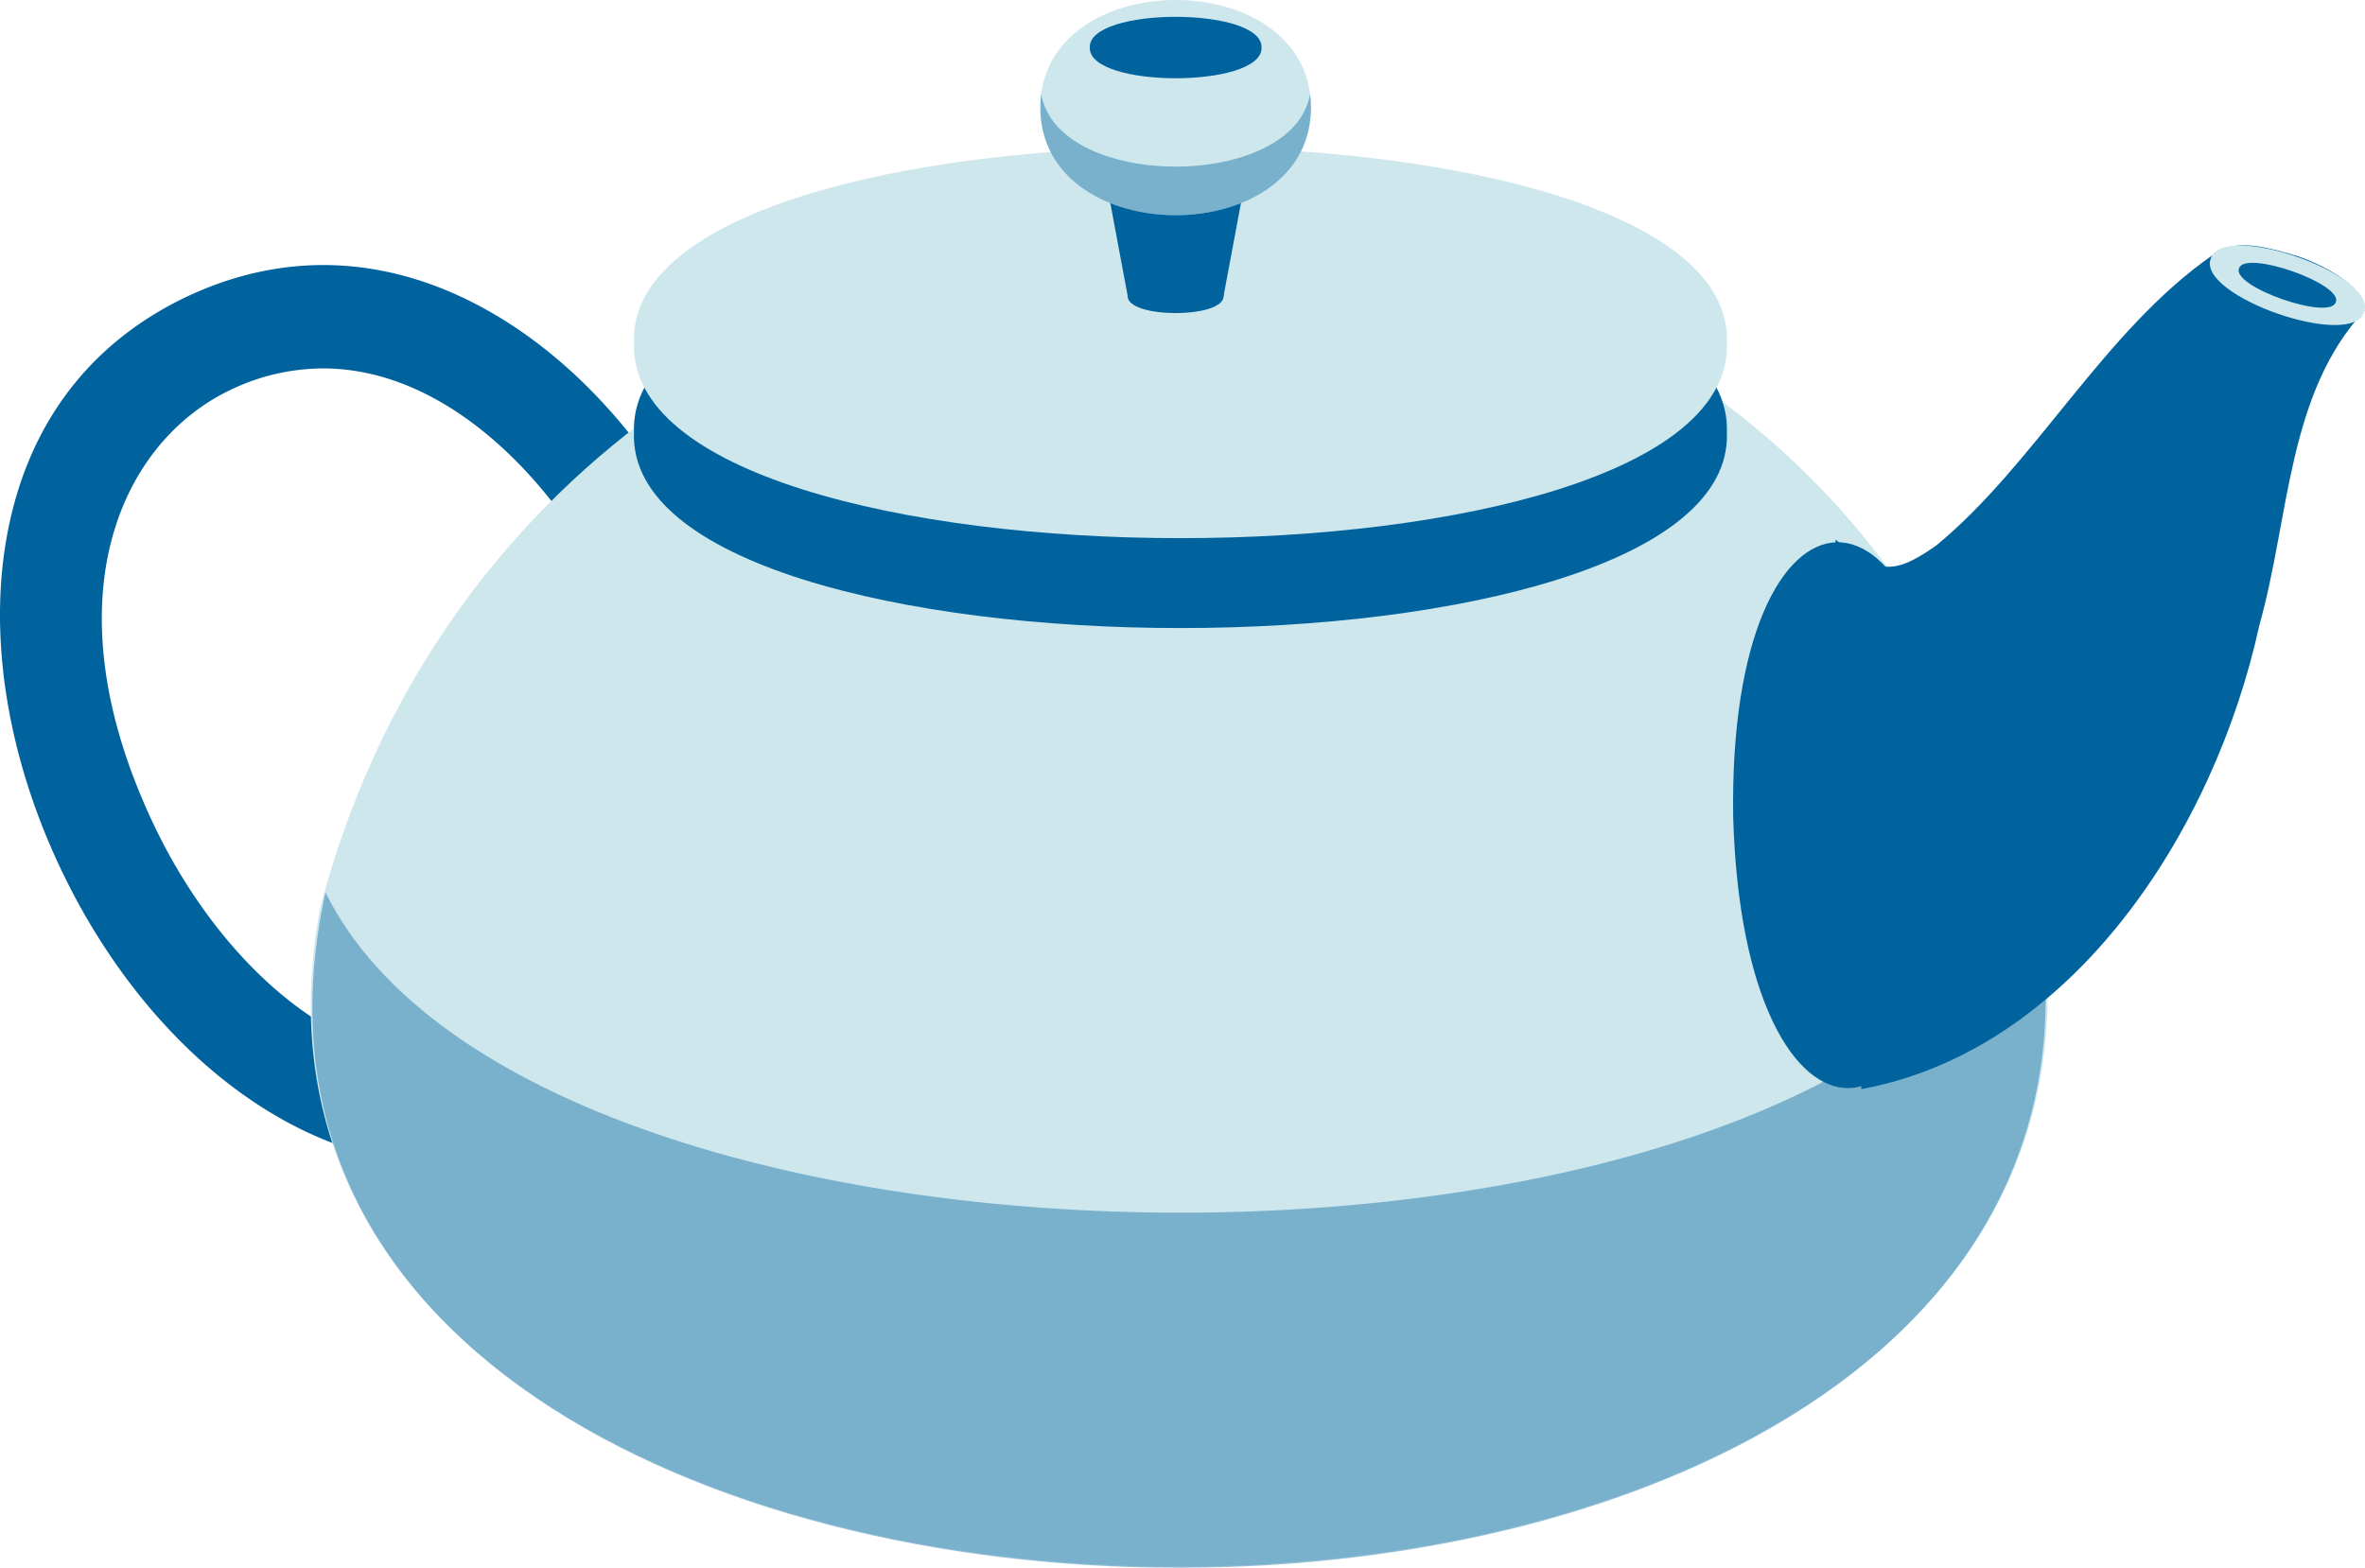   <svg xmlns="http://www.w3.org/2000/svg" viewBox="0 0 514.535 341.203" width="100%" style="vertical-align: middle; max-width: 100%; width: 100%;">
   <g>
    <g>
     <path d="M97.047,253.433c-12.812,0-25.666-3.761-38.111-11.254-18.551-11.168-34.806-30.06-45.768-53.194S-2.125,141.3.98,119.869c3.708-25.61,17.4-44.724,39.6-55.277,22.248-10.509,45.709-9,67.874,4.343C127,80.1,143.255,98.993,154.218,122.127s15.292,47.683,12.189,69.117c-3.709,25.612-17.4,44.727-39.6,55.28l-.025.012A69.2,69.2,0,0,1,97.047,253.433ZM70.281,80.178a46.677,46.677,0,0,0-20.11,4.663c-24.184,11.5-39.762,46-16.755,94.55,16.125,34.024,49.225,63.214,83.789,46.887,24.2-11.519,39.767-46.016,16.764-94.555C121.016,104.389,97.105,80.178,70.281,80.178Z" fill="rgb(0,99,158)">
     </path>
     <path d="M481.387,55.517c.676-.467,1.356-.927,2.048-1.375A4.458,4.458,0,0,0,481.387,55.517Z" fill="rgb(0,99,158)">
     </path>
     <path d="M69.667,197.517c-35.669,189.558,405.051,193,374.3-.007C397.517-3.952,119.164,9.33,69.667,197.517Z" fill="rgb(205,231,237)">
     </path>
     <path d="M256.818,50.385q1.582,0,3.149.022C258.919,50.4,257.874,50.385,256.818,50.385Z" fill="rgb(0,99,158)">
     </path>
     <path d="M256.818,50.385c-1.057,0-2.1.015-3.15.026C254.714,50.4,255.763,50.385,256.818,50.385Z" fill="rgb(0,99,158)">
     </path>
     <g style="opacity:0.41">
      <path d="M70.81,194.2c45.846,92.967,329.284,93.771,371.535-2.514C484.363,392.024,27.925,389.22,70.81,194.2Z" fill="rgb(0,99,158)">
      </path>
     </g>
     <path d="M137.927,94.14c-2,56.731,239.817,56.72,237.782-.006C377.712,37.409,135.892,37.42,137.927,94.14Z" fill="rgb(0,99,158)">
     </path>
     <path d="M137.927,74.575c-2,56.731,239.817,56.72,237.782-.005C377.712,17.845,135.892,17.855,137.927,74.575Z" fill="rgb(205,231,237)">
     </path>
     <path d="M399.321,117.417l5.637,119.607c46.006-8.507,76.853-56.27,86.606-101.006,6.6-23.506,6.037-50.265,22.848-68.436l-2.272-4.839c-2.536-2.544-6.946-5.15-12.269-7.005-8.1-2.422-13.94-3.695-18.484-.221-23.634,16.417-38.6,45.448-60.1,63.173C411.233,125.805,408.3,124.28,399.321,117.417Z" fill="rgb(0,99,158)">
     </path>
     <path d="M377.078,177.944c2.321,79.176,48.988,78.117,47.726-1.081C422.483,97.689,375.816,98.747,377.078,177.944Z" fill="rgb(0,99,158)">
     </path>
     <path d="M480.983,56.263C477.846,64.4,511.73,76.22,514.33,67.9,517.467,59.763,483.583,47.942,480.983,56.263Z" fill="rgb(205,231,237)">
     </path>
     <path d="M487.134,58.409C485.479,62.4,507,69.9,508.179,65.752,509.834,61.764,488.316,54.257,487.134,58.409Z" fill="rgb(0,99,158)">
     </path>
     <polygon points="245.34 64.395 266.209 64.395 271.379 36.743 240.17 36.743 245.34 64.395" fill="rgb(0,99,158)">
     </polygon>
     <path d="M226.335,23.415c.076,31.222,58.809,31.218,58.879,0C285.138-7.806,226.405-7.8,226.335,23.415Z" fill="rgb(205,231,237)">
     </path>
     <g style="opacity:0.41">
      <path d="M255.766,0h0Z" fill="rgb(0,99,158)">
      </path>
      <path d="M285.016,20.436a23.338,23.338,0,0,1,.2,2.977c-.07,31.22-58.8,31.224-58.879,0a23.232,23.232,0,0,1,.2-2.981C230.09,41.529,281.46,41.528,285.016,20.436Z" fill="rgb(0,99,158)">
      </path>
     </g>
     <path d="M245.34,64.4c-.176,4.979,21.048,4.978,20.869,0C266.385,59.416,245.161,59.416,245.34,64.4Z" fill="rgb(0,99,158)">
     </path>
     <path d="M237.1,10.347c-.315,8.914,37.679,8.912,37.359,0C274.769,1.434,236.775,1.435,237.1,10.347Z" fill="rgb(0,99,158)">
     </path>
    </g>
   </g>
  </svg>
